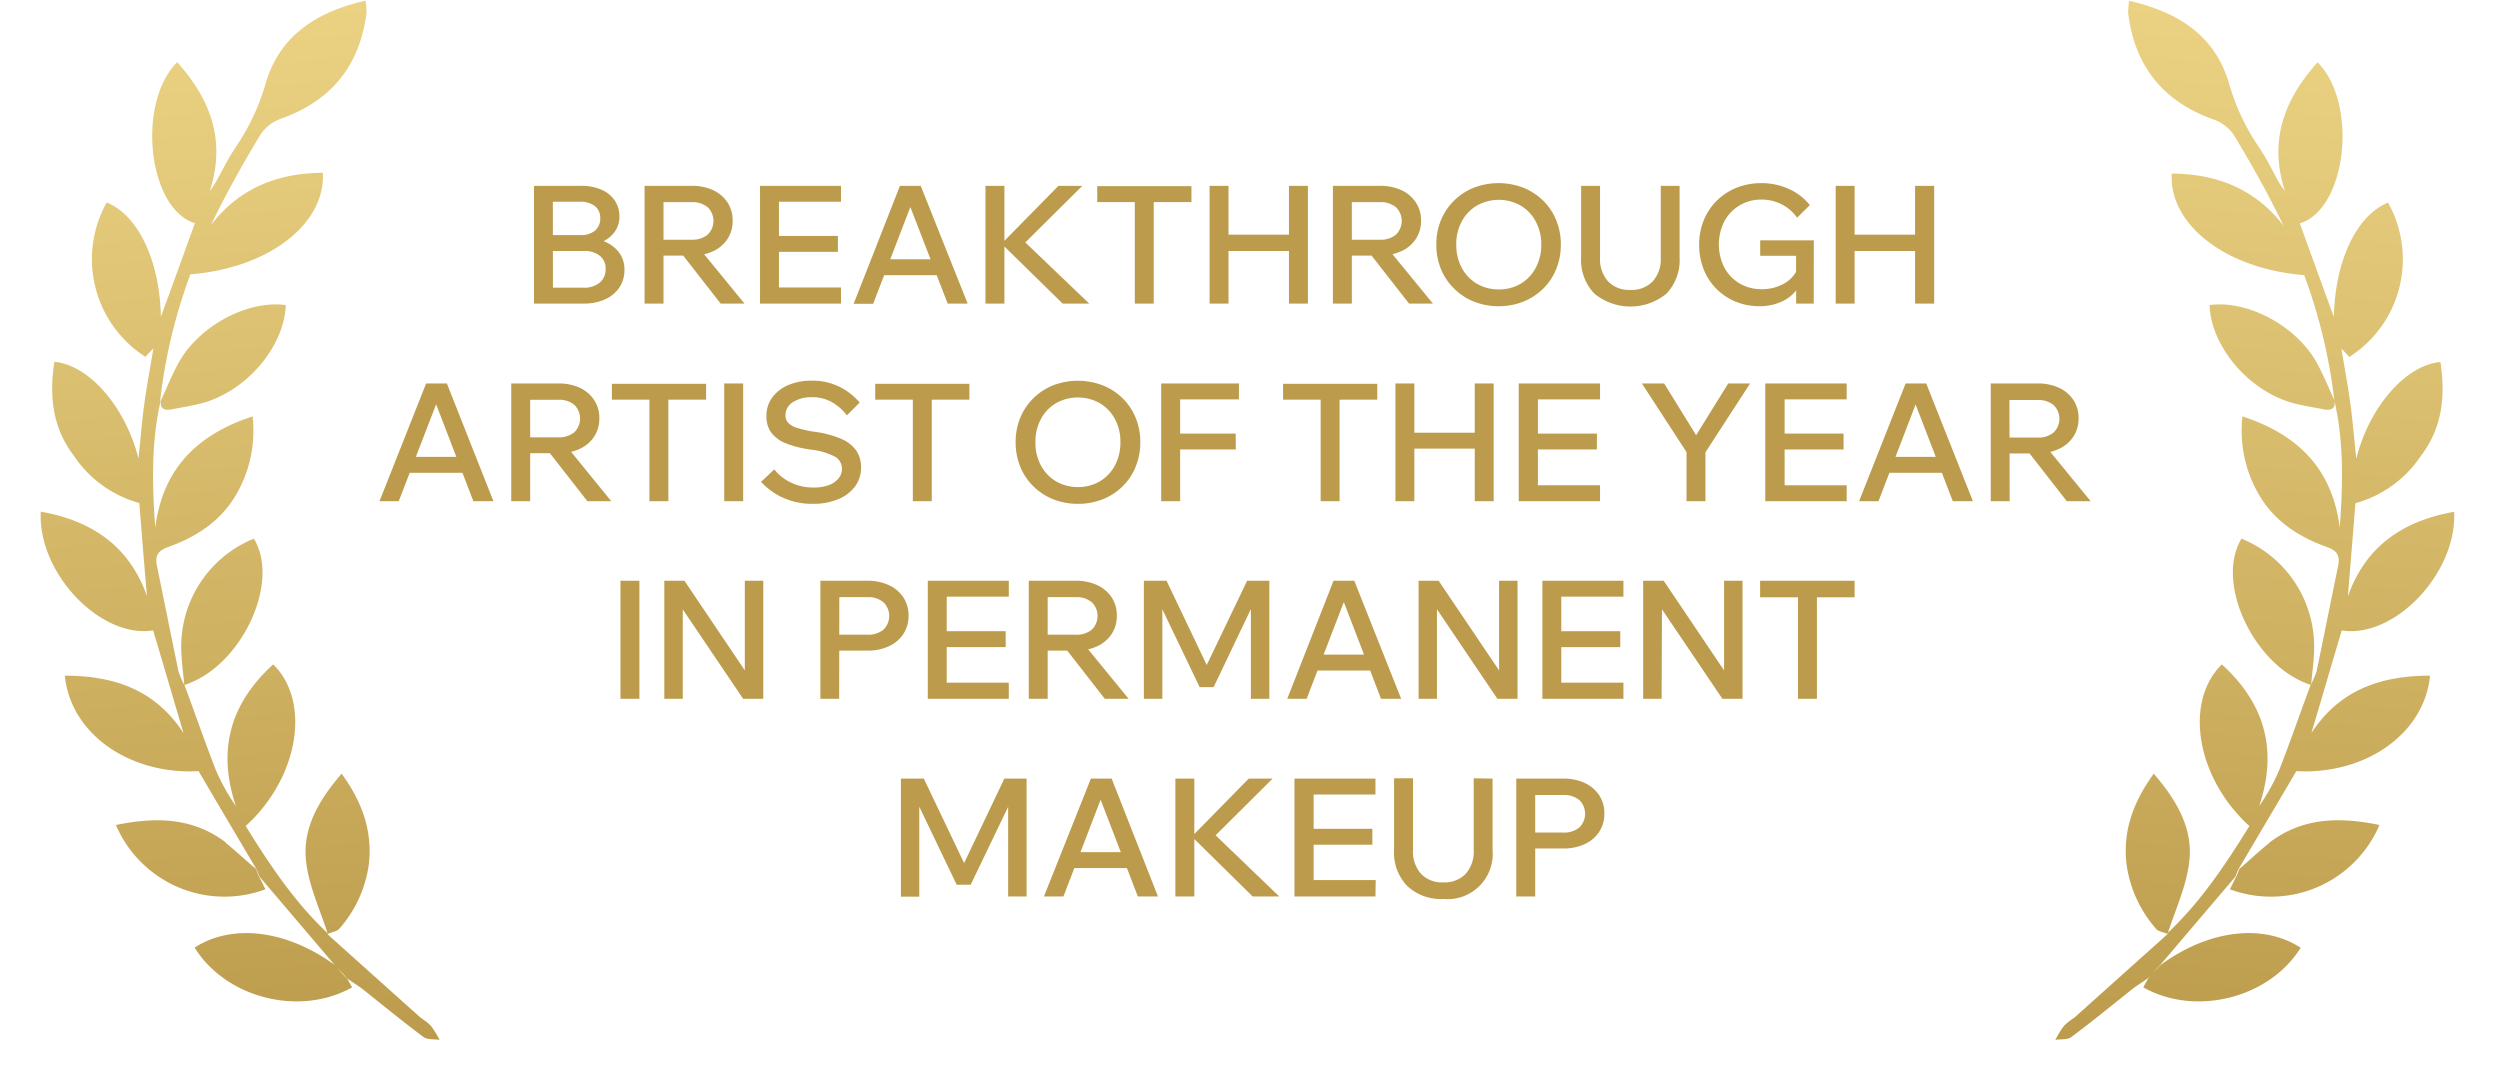 <?xml version="1.0" encoding="UTF-8"?> <svg xmlns="http://www.w3.org/2000/svg" xmlns:xlink="http://www.w3.org/1999/xlink" id="Layer_1" data-name="Layer 1" width="11.08cm" height="4.76cm" viewBox="0 0 314 135"><defs><linearGradient id="linear-gradient" x1="22.93" y1="133.43" x2="33.45" y2="2.85" gradientTransform="matrix(1, 0, 0, -1, 0, 135.28)" gradientUnits="userSpaceOnUse"><stop offset="0" stop-color="#ebd283"></stop><stop offset="1" stop-color="#bc9c4c"></stop></linearGradient><linearGradient id="linear-gradient-2" x1="290.45" y1="133.43" x2="279.93" y2="2.86" xlink:href="#linear-gradient"></linearGradient></defs><title>Breakthrough </title><path d="M20.08,50.34c-1.21,5.23-1.08,10.53-.69,16,.92-7.23,5.06-11.65,12.24-14a15.94,15.94,0,0,1-1.93,9.59c-1.9,3.44-5,5.5-8.61,6.8-1.42.49-1.75,1.15-1.47,2.48.91,4.39,1.78,8.78,2.69,13.17a10.34,10.34,0,0,0,.78,1.79l0,0c1.31,3.52,2.54,7.08,3.89,10.55a25.23,25.23,0,0,0,2.55,4.6c-2.36-7-.74-12.87,4.69-17.81,4.79,4.71,3.2,14.27-3.46,20.32,3,4.85,6.17,9.61,10.39,13.56H41q5.88,5.28,11.77,10.55a7.72,7.72,0,0,1,1.27,1,12.51,12.51,0,0,1,1.09,1.77c-.7-.11-1.54,0-2-.35-2.6-1.93-5.12-4-7.63-6-.59-.46-1.27-.87-1.91-1.32s-1-1.14-1.59-1.68c-3.16-3.71-6.33-7.45-9.5-11.16l-.33-.85c-2.43-4.1-4.85-8.2-7.33-12.42-8.61.48-16.09-4.64-16.81-12,6.25,0,11.4,1.82,14.92,7.22-1.29-4.32-2.53-8.59-3.82-12.91C12.56,80.29,4.62,72.09,5,64.31c6.51,1.16,11.14,4.37,13.36,10.63C18,71,17.7,67.08,17.39,63.23a14.5,14.5,0,0,1-8.23-5.95c-2.73-3.57-3.09-7.58-2.45-11.8,4.44.4,9,5.8,10.57,12.16.25-2.21.41-4.46.71-6.67s.74-4.61,1.17-7.17c-.47.46-.75.78-1,1.05a14.57,14.57,0,0,1-4.87-19.4c3.94,1.58,6.67,7.3,6.81,14.36,1.48-4,2.88-7.9,4.28-11.76-5.83-1.72-7.42-15-2.23-20.24,4.23,4.71,6.15,9.9,4.09,16.22a12.17,12.17,0,0,0,.68-1c.87-1.5,1.6-3.07,2.59-4.54a27.82,27.82,0,0,0,3.76-8c1.74-6,6.38-9,12.56-10.41a8.75,8.75,0,0,1,.12,1.51C45.14,8.1,41.65,12.63,35.2,14.92a5.14,5.14,0,0,0-2.58,2c-2.23,3.68-4.32,7.43-6.23,11.37,3.61-4.67,8.38-6.53,14.07-6.57.35,6.46-6.87,12-16.65,12.76A67.44,67.44,0,0,0,20,50.43ZM23,86.11c7.1-2.17,12.2-12.82,8.79-18.4a14.61,14.61,0,0,0-9.13,13.67c0,1.6.26,3.22.39,4.81C23,86.15,23,86.11,23,86.11Zm1.34,33c3.93,6.34,13.2,8.71,19.79,5-.2-.41-.45-.81-.65-1.17-.51-.55-1-1.14-1.59-1.69C35.84,116.86,29,116.06,24.3,119.14Zm-4.22-68.8c-.18,1,.32,1.32,1.25,1.16,1.43-.28,2.87-.49,4.25-.89,5.51-1.67,10-7.17,10.18-12.23-4.8-.67-11,2.65-13.53,7.36-.82,1.5-1.46,3.11-2.19,4.68C20,50.39,20.08,50.34,20.08,50.34Zm8.16,55.6c-4.15-3.16-8.82-3.25-13.83-2.21a14.83,14.83,0,0,0,18.8,8.08c-.3-.56-.57-1.18-.87-1.7-.1-.28-.21-.57-.32-.86C30.78,108.17,29.57,107,28.24,105.94Zm14.27,10.81a15.42,15.42,0,0,0,3.68-8c.51-4.21-.81-7.89-3.41-11.47-2.94,3.39-5,7-4.45,11.18.37,3,1.76,6,2.73,9h-.12C41.48,117.17,42.2,117.11,42.51,116.75Z" fill="url(#linear-gradient)"></path><path d="M293.3,50.34c1.21,5.23,1.08,10.53.68,16-.91-7.23-5.05-11.65-12.23-14a15.94,15.94,0,0,0,1.93,9.59c1.9,3.44,5,5.5,8.61,6.8,1.42.49,1.75,1.15,1.47,2.48-.91,4.39-1.78,8.78-2.69,13.17a11.17,11.17,0,0,1-.78,1.79l0,0c-1.31,3.52-2.54,7.08-3.89,10.55a25.23,25.23,0,0,1-2.55,4.6c2.36-7,.73-12.87-4.69-17.81-4.79,4.71-3.21,14.27,3.46,20.32-3,4.85-6.17,9.61-10.39,13.56h.13q-5.88,5.28-11.77,10.55a7.72,7.72,0,0,0-1.27,1,12.51,12.51,0,0,0-1.09,1.77c.69-.11,1.54,0,2-.35,2.59-1.93,5.12-4,7.63-6,.59-.46,1.27-.87,1.9-1.32s1-1.14,1.6-1.68c3.16-3.71,6.33-7.45,9.5-11.16l.33-.85c2.42-4.1,4.85-8.2,7.33-12.42,8.61.48,16.09-4.64,16.81-12-6.25,0-11.41,1.82-14.92,7.22,1.29-4.32,2.53-8.59,3.82-12.91,6.55,1.07,14.49-7.13,14.13-14.91-6.51,1.16-11.14,4.37-13.36,10.63.32-3.93.64-7.86.95-11.71a14.5,14.5,0,0,0,8.23-5.95c2.73-3.57,3.09-7.58,2.45-11.8-4.44.4-9,5.8-10.57,12.16-.25-2.21-.42-4.46-.71-6.67s-.74-4.61-1.17-7.17c.47.46.75.78,1,1.05a14.57,14.57,0,0,0,4.87-19.4c-3.94,1.58-6.67,7.3-6.81,14.36-1.48-4-2.88-7.9-4.28-11.76,5.83-1.72,7.42-15,2.23-20.24-4.23,4.71-6.15,9.9-4.09,16.22-.23-.36-.5-.67-.69-1-.86-1.5-1.59-3.07-2.58-4.54a27.56,27.56,0,0,1-3.76-8c-1.74-6-6.38-9-12.56-10.41a10,10,0,0,0-.13,1.51c.8,6.59,4.29,11.12,10.74,13.41a5.14,5.14,0,0,1,2.58,2c2.22,3.68,4.32,7.43,6.23,11.37-3.61-4.67-8.38-6.53-14.07-6.57-.35,6.46,6.87,12,16.65,12.76a67.93,67.93,0,0,1,3.81,15.93Zm-2.88,35.77c-7.1-2.17-12.2-12.82-8.79-18.4a14.63,14.63,0,0,1,9.13,13.67c0,1.6-.26,3.22-.39,4.81C290.37,86.15,290.42,86.11,290.42,86.11Zm-1.34,33c-3.93,6.34-13.2,8.71-19.79,5,.2-.41.44-.81.65-1.17.51-.55,1-1.14,1.59-1.69C277.54,116.86,284.36,116.06,289.08,119.14Zm4.22-68.8c.18,1-.32,1.32-1.25,1.16-1.43-.28-2.87-.49-4.25-.89-5.51-1.67-10-7.17-10.19-12.23,4.81-.67,11,2.65,13.54,7.36.82,1.5,1.46,3.11,2.19,4.68C293.39,50.39,293.3,50.34,293.3,50.34Zm-8.16,55.6c4.15-3.16,8.82-3.25,13.83-2.21a14.83,14.83,0,0,1-18.8,8.08c.3-.56.56-1.18.86-1.7l.33-.86C282.6,108.17,283.81,107,285.14,105.94Zm-14.27,10.81a15.42,15.42,0,0,1-3.68-8c-.52-4.21.81-7.89,3.41-11.47,2.94,3.39,5,7,4.45,11.18-.37,3-1.76,6-2.73,9h.12C271.9,117.17,271.18,117.11,270.87,116.75Z" fill="url(#linear-gradient-2)"></path><path d="M67,38.16V23.36h5.94a6.21,6.21,0,0,1,2.53.48,3.89,3.89,0,0,1,1.68,1.36,3.54,3.54,0,0,1,.59,2,3.29,3.29,0,0,1-.59,1.93,3.87,3.87,0,0,1-1.68,1.31,6.38,6.38,0,0,1-2.53.46H69.57v-1h3.65a6.86,6.86,0,0,1,2.71.49,4.18,4.18,0,0,1,1.8,1.4,3.55,3.55,0,0,1,.64,2.12,3.92,3.92,0,0,1-.64,2.23,4.21,4.21,0,0,1-1.8,1.49,6.52,6.52,0,0,1-2.71.53Zm2.38-2h3.85a3,3,0,0,0,2-.61A2.1,2.1,0,0,0,76,33.83a2,2,0,0,0-.73-1.68,3,3,0,0,0-2-.6H69.16v-2h3.66A2.76,2.76,0,0,0,74.66,29a2,2,0,0,0,.67-1.57,1.88,1.88,0,0,0-.67-1.52,2.86,2.86,0,0,0-1.84-.55H69.37Z" fill="#bc9c4c"></path><path d="M83.28,38.16H80.9V23.36h5.92a6.33,6.33,0,0,1,2.69.54,4.41,4.41,0,0,1,1.81,1.54,4.08,4.08,0,0,1,.65,2.3,4.13,4.13,0,0,1-.65,2.3,4.34,4.34,0,0,1-1.81,1.54,6.19,6.19,0,0,1-2.69.55H83.07v-2h3.75a3,3,0,0,0,2-.63,2.39,2.39,0,0,0,0-3.46,3,3,0,0,0-2-.63H83.28Zm10.18,0h-3l-5.38-6.9h2.73Z" fill="#bc9c4c"></path><path d="M105.59,38.16H95.41V23.36h10.18v2h-7.8V36.13h7.8Zm-.39-6.5H97.58v-2h7.62Z" fill="#bc9c4c"></path><path d="M121.51,38.16H119L113.91,25h.79l-5.07,13.19h-2.45L113,23.36h2.61Zm-2.94-3.57H110v-2h8.53Z" fill="#bc9c4c"></path><path d="M126.13,38.16h-2.38V23.36h2.38Zm10.66,0h-3.34l-7.84-7.68h.31l7-7.12h3l-7.46,7.41v-.58Z" fill="#bc9c4c"></path><path d="M149.64,25.4H137.8v-2h11.84ZM144.9,38.16h-2.38v-13h2.38Z" fill="#bc9c4c"></path><path d="M154.3,38.16h-2.38V23.36h2.38Zm-.21-6.61V29.5h8v2.05Zm7.81,6.61V23.36h2.38v14.8Z" fill="#bc9c4c"></path><path d="M169.8,38.16h-2.38V23.36h5.92a6.3,6.3,0,0,1,2.69.54,4.29,4.29,0,0,1,1.81,1.54,4,4,0,0,1,.66,2.3,4.06,4.06,0,0,1-.66,2.3A4.22,4.22,0,0,1,176,31.58a6.16,6.16,0,0,1-2.69.55H169.6v-2h3.74a3,3,0,0,0,2-.63,2.41,2.41,0,0,0,0-3.46,3,3,0,0,0-2-.63H169.8Zm10.19,0h-3l-5.39-6.9h2.74Z" fill="#bc9c4c"></path><path d="M188.27,38.49a8.34,8.34,0,0,1-3.13-.58,7.48,7.48,0,0,1-2.48-1.63A7.27,7.27,0,0,1,181,33.82a8,8,0,0,1-.58-3.08,7.9,7.9,0,0,1,.58-3.06,7.33,7.33,0,0,1,1.64-2.45,7.48,7.48,0,0,1,2.48-1.63,8.71,8.71,0,0,1,6.25,0,7.63,7.63,0,0,1,2.49,1.63,7.3,7.3,0,0,1,1.63,2.45,7.9,7.9,0,0,1,.58,3.06,8,8,0,0,1-.58,3.08,7.25,7.25,0,0,1-1.63,2.46,7.63,7.63,0,0,1-2.49,1.63A8.33,8.33,0,0,1,188.27,38.49Zm0-2.11a5.3,5.3,0,0,0,2.77-.73,5,5,0,0,0,1.88-2,6,6,0,0,0,.69-2.91,5.91,5.91,0,0,0-.69-2.89,5.07,5.07,0,0,0-1.88-2,5.62,5.62,0,0,0-5.54,0,5.1,5.1,0,0,0-1.89,2,5.91,5.91,0,0,0-.68,2.89,6,6,0,0,0,.68,2.91,5.06,5.06,0,0,0,1.89,2A5.33,5.33,0,0,0,188.27,36.38Z" fill="#bc9c4c"></path><path d="M211,23.36v9a6.12,6.12,0,0,1-1.64,4.54,7.14,7.14,0,0,1-9.08,0,6.09,6.09,0,0,1-1.66-4.54v-9H201v9a4.2,4.2,0,0,0,1,3,3.63,3.63,0,0,0,2.8,1.08,3.67,3.67,0,0,0,2.83-1.08,4.2,4.2,0,0,0,1-3v-9Z" fill="#bc9c4c"></path><path d="M227.86,38.16h-2.21v-2.1l.25.11a4.86,4.86,0,0,1-2,1.71,6.62,6.62,0,0,1-2.85.61,7.88,7.88,0,0,1-3-.57,7.38,7.38,0,0,1-2.42-1.61,7.18,7.18,0,0,1-1.6-2.45,8.25,8.25,0,0,1-.57-3.12,7.9,7.9,0,0,1,.58-3.06,7.3,7.3,0,0,1,1.63-2.45,7.52,7.52,0,0,1,2.49-1.63,8.26,8.26,0,0,1,3.1-.58,8.15,8.15,0,0,1,3.53.76,7,7,0,0,1,2.58,2l-1.6,1.59a5.22,5.22,0,0,0-1.89-1.66,5.48,5.48,0,0,0-2.62-.62,5.18,5.18,0,0,0-4.64,2.74,6.46,6.46,0,0,0,0,5.79,5.14,5.14,0,0,0,1.91,2,5.34,5.34,0,0,0,2.78.73,5.6,5.6,0,0,0,2.77-.68,4,4,0,0,0,1.75-1.87l-.19.81V32.15h-4.51V30.21h6.74Z" fill="#bc9c4c"></path><path d="M233,38.16h-2.38V23.36H233Zm-.21-6.61V29.5h8v2.05Zm7.81,6.61V23.36H243v14.8Z" fill="#bc9c4c"></path><path d="M61.9,63H59.38L54.31,49.81h.78L50,63H47.58l5.86-14.8h2.61ZM59,59.43H50.44v-2H59Z" fill="#bc9c4c"></path><path d="M66.52,63H64.14V48.2h5.92a6.3,6.3,0,0,1,2.69.54,4.35,4.35,0,0,1,1.81,1.54,4,4,0,0,1,.65,2.3,4.05,4.05,0,0,1-.65,2.3,4.28,4.28,0,0,1-1.81,1.54,6.16,6.16,0,0,1-2.69.55H66.31v-2h3.75a3,3,0,0,0,2-.63,2.41,2.41,0,0,0,0-3.46,3,3,0,0,0-2-.63H66.52Zm10.19,0h-3l-5.39-6.9H71.1Z" fill="#bc9c4c"></path><path d="M88.63,50.24H76.79v-2H88.63ZM83.89,63H81.51V50h2.38Z" fill="#bc9c4c"></path><path d="M93.29,63H90.91V48.2h2.38Z" fill="#bc9c4c"></path><path d="M95.54,60.57,97.2,59a5.74,5.74,0,0,0,1.33,1.22,6.15,6.15,0,0,0,1.68.79,6.54,6.54,0,0,0,1.89.27A5.58,5.58,0,0,0,104,61a2.92,2.92,0,0,0,1.25-.83,1.88,1.88,0,0,0,.46-1.24,1.75,1.75,0,0,0-.86-1.52,8.52,8.52,0,0,0-3-.89,13,13,0,0,1-3.25-.82,4.17,4.17,0,0,1-1.81-1.37,3.34,3.34,0,0,1-.57-2A3.82,3.82,0,0,1,96.92,50a4.85,4.85,0,0,1,2-1.58,7.29,7.29,0,0,1,3-.57,7.6,7.6,0,0,1,3.44.75,8.15,8.15,0,0,1,2.58,2l-1.61,1.61a6.28,6.28,0,0,0-1.9-1.67,5,5,0,0,0-2.49-.61,4.27,4.27,0,0,0-2.4.62,1.92,1.92,0,0,0-.93,1.66,1.31,1.31,0,0,0,.35.94,2.55,2.55,0,0,0,1.17.65,13.83,13.83,0,0,0,2.18.48,12.59,12.59,0,0,1,3.32.89,4.43,4.43,0,0,1,1.88,1.47,3.71,3.71,0,0,1,.6,2.13,3.88,3.88,0,0,1-.77,2.39,4.93,4.93,0,0,1-2.13,1.6,8.12,8.12,0,0,1-3.15.57,8.83,8.83,0,0,1-3.72-.75A8.6,8.6,0,0,1,95.54,60.57Z" fill="#bc9c4c"></path><path d="M121.73,50.24H109.89v-2h11.84ZM117,63h-2.38V50H117Z" fill="#bc9c4c"></path><path d="M135.37,63.33a8.38,8.38,0,0,1-3.13-.58,7.48,7.48,0,0,1-2.48-1.63,7.27,7.27,0,0,1-1.64-2.46,8.2,8.2,0,0,1-.58-3.08,8.09,8.09,0,0,1,.58-3.06,7.33,7.33,0,0,1,1.64-2.45,7.48,7.48,0,0,1,2.48-1.63,8.71,8.71,0,0,1,6.25,0A7.52,7.52,0,0,1,141,50.07a7.3,7.3,0,0,1,1.63,2.45,7.9,7.9,0,0,1,.58,3.06,8,8,0,0,1-.58,3.08A7.25,7.25,0,0,1,141,61.12a7.52,7.52,0,0,1-2.49,1.63A8.33,8.33,0,0,1,135.37,63.33Zm0-2.11a5.28,5.28,0,0,0,2.77-.73,5.13,5.13,0,0,0,1.89-2,6.1,6.1,0,0,0,.68-2.91,6,6,0,0,0-.68-2.89,5.1,5.1,0,0,0-1.89-2,5.62,5.62,0,0,0-5.54,0,5.1,5.1,0,0,0-1.89,2,5.91,5.91,0,0,0-.68,2.89,6,6,0,0,0,.68,2.91,5.13,5.13,0,0,0,1.89,2A5.33,5.33,0,0,0,135.37,61.22Z" fill="#bc9c4c"></path><path d="M148.22,63h-2.38V48.2h9.77v2h-7.39Zm7-6.5H148v-2h7.2Z" fill="#bc9c4c"></path><path d="M173,50.24H161.16v-2H173ZM168.26,63h-2.38V50h2.38Z" fill="#bc9c4c"></path><path d="M177.66,63h-2.38V48.2h2.38Zm-.21-6.61v-2h8v2Zm7.8,6.61V48.2h2.38V63Z" fill="#bc9c4c"></path><path d="M201,63H190.78V48.2H201v2h-7.81V61H201Zm-.4-6.5H193v-2h7.61Z" fill="#bc9c4c"></path><path d="M214.25,63h-2.38V56.83l-5.61-8.63h2.8l4.28,6.93h-.53l4.3-6.93h2.75l-5.61,8.65Z" fill="#bc9c4c"></path><path d="M232,63H221.77V48.2H232v2h-7.8V61H232Zm-.39-6.5h-7.62v-2h7.62Z" fill="#bc9c4c"></path><path d="M247.87,63h-2.53l-5.07-13.19h.79L236,63h-2.44l5.85-14.8H242Zm-2.94-3.57H236.4v-2h8.53Z" fill="#bc9c4c"></path><path d="M252.49,63h-2.38V48.2H256a6.33,6.33,0,0,1,2.69.54,4.41,4.41,0,0,1,1.81,1.54,4.08,4.08,0,0,1,.65,2.3,4.13,4.13,0,0,1-.65,2.3,4.34,4.34,0,0,1-1.81,1.54A6.19,6.19,0,0,1,256,57h-3.75v-2H256a3,3,0,0,0,2-.63,2.39,2.39,0,0,0,0-3.46,3,3,0,0,0-2-.63h-3.54Zm10.18,0h-3l-5.38-6.9h2.73Z" fill="#bc9c4c"></path><path d="M80.25,87.84H77.87V73h2.38Z" fill="#bc9c4c"></path><path d="M85.7,87.84H83.38V73h2.53l8.4,12.47H93.5V73h2.32V87.84H93.29L84.87,75.37h.83Z" fill="#bc9c4c"></path><path d="M105.36,87.84H103V73h5.92a6.3,6.3,0,0,1,2.69.55,4.38,4.38,0,0,1,1.82,1.54,4.08,4.08,0,0,1,.65,2.3,4.13,4.13,0,0,1-.65,2.3,4.31,4.31,0,0,1-1.82,1.54,6.16,6.16,0,0,1-2.69.55h-3.74v-2h3.74a3,3,0,0,0,2-.63,2.4,2.4,0,0,0,0-3.45,2.93,2.93,0,0,0-2-.64h-3.54Z" fill="#bc9c4c"></path><path d="M126.68,87.84H116.5V73h10.18v2h-7.8V85.81h7.8Zm-.39-6.5h-7.62v-2h7.62Z" fill="#bc9c4c"></path><path d="M131.57,87.84h-2.38V73h5.92a6.3,6.3,0,0,1,2.69.55,4.35,4.35,0,0,1,1.81,1.54,4,4,0,0,1,.65,2.3,4.05,4.05,0,0,1-.65,2.3,4.28,4.28,0,0,1-1.81,1.54,6.16,6.16,0,0,1-2.69.55h-3.75v-2h3.75a3,3,0,0,0,2-.63,2.4,2.4,0,0,0,0-3.45,2.93,2.93,0,0,0-2-.64h-3.54Zm10.18,0h-3l-5.38-6.9h2.73Z" fill="#bc9c4c"></path><path d="M152.43,86.37h-1.76l-5.85-12.2,1.16,0V87.84h-2.32V73h2.85l5.61,11.76H151L156.64,73h2.79V87.84h-2.32V74.13l1.16,0Z" fill="#bc9c4c"></path><path d="M176,87.84h-2.53l-5.07-13.19h.79l-5.07,13.19h-2.44L167.5,73h2.61ZM173,84.28H164.5v-2H173Z" fill="#bc9c4c"></path><path d="M180.5,87.84h-2.31V73h2.52l8.41,12.47h-.81V73h2.32V87.84H188.1l-8.42-12.47h.82Z" fill="#bc9c4c"></path><path d="M203.94,87.84H193.75V73h10.19v2h-7.81V85.81h7.81Zm-.4-6.5h-7.62v-2h7.62Z" fill="#bc9c4c"></path><path d="M208.74,87.84h-2.32V73H209l8.4,12.47h-.81V73h2.32V87.84h-2.53l-8.42-12.47h.83Z" fill="#bc9c4c"></path><path d="M233,75.08H221.12V73H233Zm-4.74,12.76h-2.38v-13h2.38Z" fill="#bc9c4c"></path><path d="M121.89,111.21h-1.76L114.28,99l1.15,0v13.71h-2.31V97.87H116l5.61,11.76h-1.09l5.6-11.76h2.8v14.81h-2.32V99l1.16,0Z" fill="#bc9c4c"></path><path d="M145.43,112.68H142.9l-5.07-13.19h.79l-5.07,13.19H131.1L137,97.87h2.61Zm-2.94-3.57H134v-2h8.53Z" fill="#bc9c4c"></path><path d="M150,112.68h-2.38V97.87H150Zm10.67,0h-3.34L149.53,105h.31l7-7.13h3l-7.46,7.42v-.58Z" fill="#bc9c4c"></path><path d="M172.77,112.68H162.59V97.87h10.18v2H165v10.75h7.8Zm-.39-6.5h-7.62v-2h7.62Z" fill="#bc9c4c"></path><path d="M187.49,97.87v9A5.68,5.68,0,0,1,181.3,113a6.15,6.15,0,0,1-4.53-1.63,6,6,0,0,1-1.66-4.54v-9h2.38v9a4.2,4.2,0,0,0,1,3,3.63,3.63,0,0,0,2.8,1.08,3.67,3.67,0,0,0,2.83-1.08,4.2,4.2,0,0,0,1-3v-9Z" fill="#bc9c4c"></path><path d="M192.85,112.68h-2.38V97.87h5.92a6.3,6.3,0,0,1,2.69.55,4.35,4.35,0,0,1,1.81,1.54,4,4,0,0,1,.65,2.3,4.05,4.05,0,0,1-.65,2.3,4.28,4.28,0,0,1-1.81,1.54,6.16,6.16,0,0,1-2.69.55h-3.75v-2h3.75a3,3,0,0,0,2-.63,2.41,2.41,0,0,0,0-3.46,3,3,0,0,0-2-.63h-3.54Z" fill="#bc9c4c"></path></svg> 
